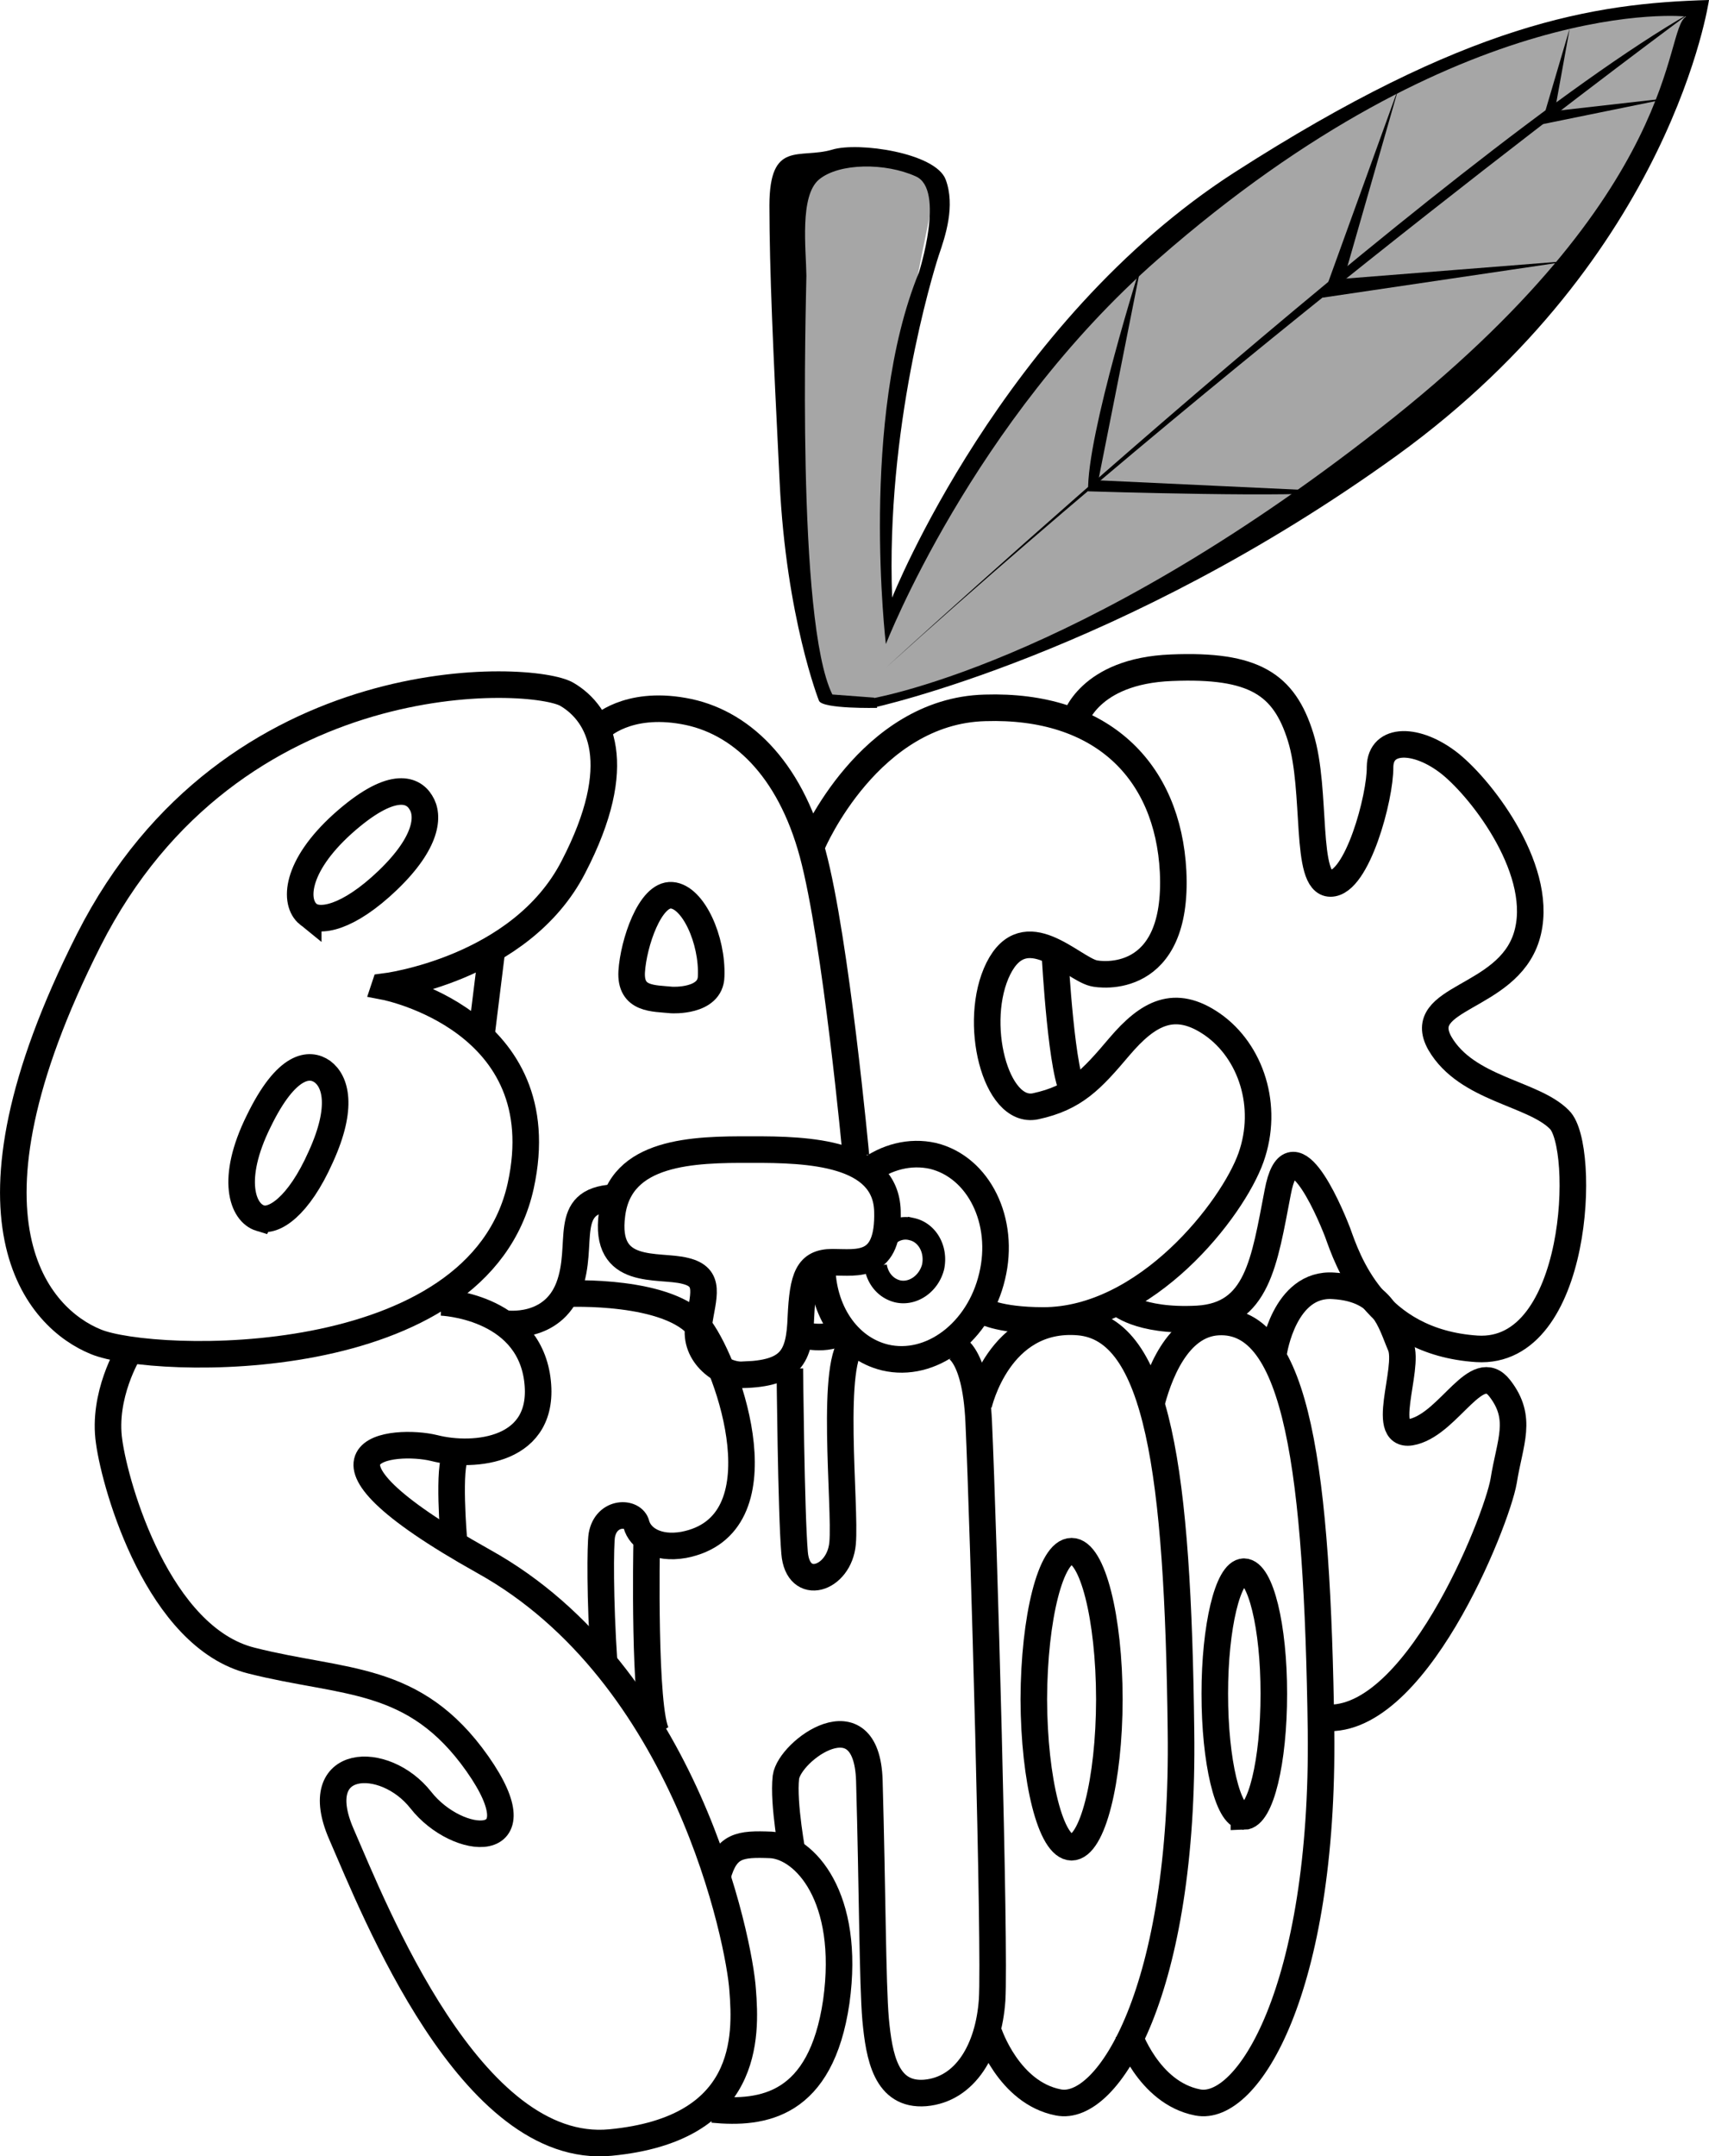 <svg xmlns="http://www.w3.org/2000/svg" width="217.17" height="273.851"><path fill="#a6a6a6" d="M104.572 88.2S99.9 72.554 100.37 63.3c.375-9.308-1.312-38.84.8-40.902 2.106-2.156 13.919-3.843 17.7 1.602 0 0-3.36 15.648-3.797 19.898-.406 4.188-3.781 26.125-1.703 32.903 0 0 15.64-33.778 34.602-46.903 19.007-13.03 37.57-27.796 67.898-28.199 0 0-11.344 36.262-40.5 55.7-29.062 19.374-56.484 32.03-64.898 32l-5.899-1.2"/><path fill="none" stroke="#000" stroke-width="3.375" d="M48.869 125.3s17.281-2.12 24-15.202c6.781-13.075 3.406-19.403-.797-21.899-4.234-2.566-42.625-4.676-60.8 31.2-18.106 35.843-6.294 48.078.898 51 7.152 2.984 48.68 4.292 54-19.801 4.62-21.09-17.301-25.297-17.301-25.297zm0 0"/><path fill="none" stroke="#000" stroke-width="3.375" d="M39.17 116.098c-1.813-1.461-1.707-5.996 4.402-11.5 6.125-5.465 8.867-4.41 9.899-2.7 1.078 1.665.867 5.04-4.2 9.903-5.058 4.84-8.722 5.465-10.101 4.297zM33.072 154.7c-2.254-.684-3.855-4.927-.203-12.302 3.582-7.378 6.52-7.43 8.102-6.3 1.636 1.21 2.707 4.418-.2 10.8-2.847 6.41-6.007 8.364-7.699 7.801zm43.199-62.302s3.38-3.39 10.598-2.097c7.125 1.238 13.453 7.144 16.402 18.097 2.957 10.985 5.5 38.403 5.5 38.403M62.47 121l-1.3 10.5m24.199-4.5c-2.344-.234-5.297-.023-5.098-3.602.223-3.593 2.332-9.921 5.098-9.699 2.719.2 5.191 5.668 5 10.301-.066 3.293-5 3-5 3zm17.902-19.902s7.176-16.825 21.899-17.2c14.808-.468 23.246 7.97 23.902 20.801.692 14.574-9.305 13.113-10.101 12.899-2.778-.68-8.696-7.38-12.102-.598-3.344 6.719-.39 18.531 4.703 17.5 5.031-1.078 7.14-3.398 10.7-7.602 3.613-4.234 6.988-6.132 11.8-2.8 4.89 3.418 7.211 10.379 4.899 16.902-2.329 6.555-13.297 20.688-26.399 20.7-5.883-.012-7.8-1.302-7.8-1.302"/><path fill="none" stroke="#000" stroke-width="3.375" d="M136.572 91.5s1.719-6.29 12.297-6.7c10.516-.433 14.313 2.098 16.402 8.798 2.13 6.8.442 18.613 3.801 18.601 3.39.012 6.344-10.957 6.297-14.8.047-3.75 4.688-3.75 8.902-.399 4.223 3.398 12.239 13.945 9.7 22-2.524 7.977-14.336 7.555-11 13.5 3.414 5.867 11.851 6.29 15.199 9.7 3.402 3.34 2.558 29.917-10.5 29.1-13.098-.87-16.473-11.417-17.7-14.8-1.304-3.367-5.945-13.914-7.601-5.102-1.719 8.907-2.562 15.657-10.2 16.102-7.55.398-10.097-2.102-10.097-2.102m-8-43.898s.844 15.602 2.5 17.3M16.369 171.7s-3.375 5.48-2.5 11.398c.813 5.894 6.297 24.879 18.102 27.8 11.82 2.985 20.68 1.72 28.699 13.102 8.012 11.398-2.535 10.555-7.2 4.598-4.617-5.856-14.32-5.434-10.101 4.3 4.219 9.672 16.453 40.891 34.203 39.2 17.688-1.684 17.266-13.496 16.797-19.399-.375-5.91-7.125-40.082-32.898-54.398-25.696-14.371-11.352-15.637-6.301-14.403 5.074 1.297 14.355.454 13.101-8.8-1.277-9.309-12.199-9.7-12.199-9.7m38.297 9.2c-2.492.136-6.281-2.48-5.598-6.297.582-3.778 1.637-6.098-1.699-6.903-3.414-.882-10.375.805-9.3-7.199 1.035-8.027 10.316-8.238 17.699-8.199 7.382-.04 17.086.383 17.3 7.8.207 7.348-3.8 6.505-7 6.5-3.129.005-3.761 1.903-4 7-.183 5.028-1.238 7.137-7.402 7.298zm0 0"/><path fill="none" stroke="#000" stroke-width="3.375" d="M104.47 160.7c.009 5.655 3.153 10.523 8 11.698 5.829 1.372 11.934-3.214 13.602-10.3 1.695-7.016-1.683-13.864-7.5-15.297-2.957-.66-5.95.14-8.402 2"/><path fill="none" stroke="#000" stroke-width="2.868" d="M111.271 160.8c.235 1.54 1.274 2.829 2.801 3.2 1.934.438 3.95-.96 4.5-3.102.465-2.222-.726-4.363-2.703-4.8a3.193 3.193 0 0 0-2.797.601"/><path fill="none" stroke="#000" stroke-width="3.375" d="M64.271 168.098s5.887.855 8-4.598c2.106-5.516-1.058-11 5.7-11.402m23.601 17.3s2.758 1.032 5.297-.199M57.67 195.5s-.801-9.46.3-10.7"/><path fill="none" stroke="#000" stroke-width="3.375" d="M72.072 164.3s13.063-.62 16.899 4.4c3.757 5.105 10.64 25.066-2.102 27.5-3.422.597-5.531-.88-6-2.602-.375-1.653-3.855-1.758-4.398 1.402-.18 1.16-.258 7.977.3 16.2m14.399 27.1c1.097-3.976 2.816-4.155 6.8-4 4.25.255 10.157 6.583 8.301 19.9-1.941 13.26-9.324 14.316-15.699 13.698"/><path fill="none" stroke="#000" stroke-width="3.375" d="M82.17 196.2s-.41 21.058 1.3 24m16.899-46.4s.164 18.356.602 23.4c.406 5.081 5.68 3.394 6.101-1.2.422-4.688-1.687-23.672 1.5-25.602m-7.801 65.402s-1.293-6.73-.902-10.1c.453-3.38 10.246-10.532 10.602.398.398 13.941.398 25.754.8 30.402.442 4.633 1.286 9.695 6.301 9.3 5.11-.448 8.063-5.51 8.5-11.8.406-6.367-1.07-59.512-1.703-73.402-.422-9.325-3.398-9.7-3.398-9.7"/><path fill="none" stroke="#000" stroke-width="3.375" d="M124.369 178.398s2.531-11.343 12.703-10.5c10.078.844 12.61 18.985 13 51.903.453 32.894-9.25 48.504-15.601 47.199-6.305-1.227-8.801-8.8-8.801-8.8"/><path fill="none" stroke="#000" stroke-width="3.375" d="M146.17 178.8c.992-4.128 3.426-10.616 8.601-10.902 10.118-.562 12.63 18.985 13.098 51.903.375 32.894-9.328 48.504-15.7 47.199-6.284-1.227-8.8-8.8-8.8-8.8"/><path fill="none" stroke="#000" stroke-width="3.375" d="M161.869 171.7s1.313-8.864 7.602-8.4c6.367.38 7.21 4.598 8.5 7.598 1.242 2.907-2.977 12.188 1.699 10.903 4.605-1.246 7.98-9.262 10.902-5.5 2.985 3.832 1.297 6.785.5 11.797-.89 5.113-11.437 31.691-23.203 30m-31.699 16.5c2.644-.024 4.785-8.438 4.8-18.797-.015-10.399-2.156-18.813-4.8-18.801-2.625-.012-4.762 8.402-4.801 18.8.04 10.36 2.176 18.774 4.8 18.798zm21.902-3.898c2.121-.04 3.805-6.985 3.797-15.602.008-8.516-1.676-15.461-3.797-15.5-2.031.039-3.71 6.984-3.703 15.5-.008 8.617 1.672 15.562 3.703 15.601zm0 0"/><path d="M104.072 89s-4.172-10.54-5-27.8c-.86-17.333-1.281-26.614-1.3-35.102.019-8.387 3.816-5.856 8-7.098 3.292-1 13.113.398 14.398 3.8 1.246 3.348-.02 7.145-.899 9.7-.808 2.508-6.714 21.914-5.902 43.398 0 0 13.953-34.984 43.5-54C186.385 2.945 202.416.414 217.169 0c0 0-4.628 32.477-39.597 57.8-35.062 25.302-66.703 32.098-66.703 32.098l-.598-1.097s26.332-4.012 65.098-34.403c38.86-30.359 35.906-50.609 38.902-52.3 0 0-28.296-3.172-67.101 30.8-23.645 20.672-34.598 48.903-34.598 48.903s-3.39-28.653 4.2-47.203c0 0 3.378-10.559-.403-12.2-3.812-1.734-9.719-1.734-12.297.403-2.484 2.082-1.64 8.832-1.601 12.199-.04 3.383-1.305 43.883 3.3 53.2l5.301.398.399 1.3s-6.93.164-7.399-.898"/><path d="M112.572 84.8S183.853 19.399 214.67 1.7c0 0-54.442 40.058-102.098 83.1"/><path d="M145.072 33.3s-6.992 21.958-6.8 29.098c0 0 28.074.875 31.199 0L139.572 61l5.5-27.7M177.771 11l-9.699 26.8 31.797-4.702-29.098 2.3 7-24.398m21.699-7.402-3.6 12.202 16.703-3.403-15 1.7 1.899-10.5"/></svg>
